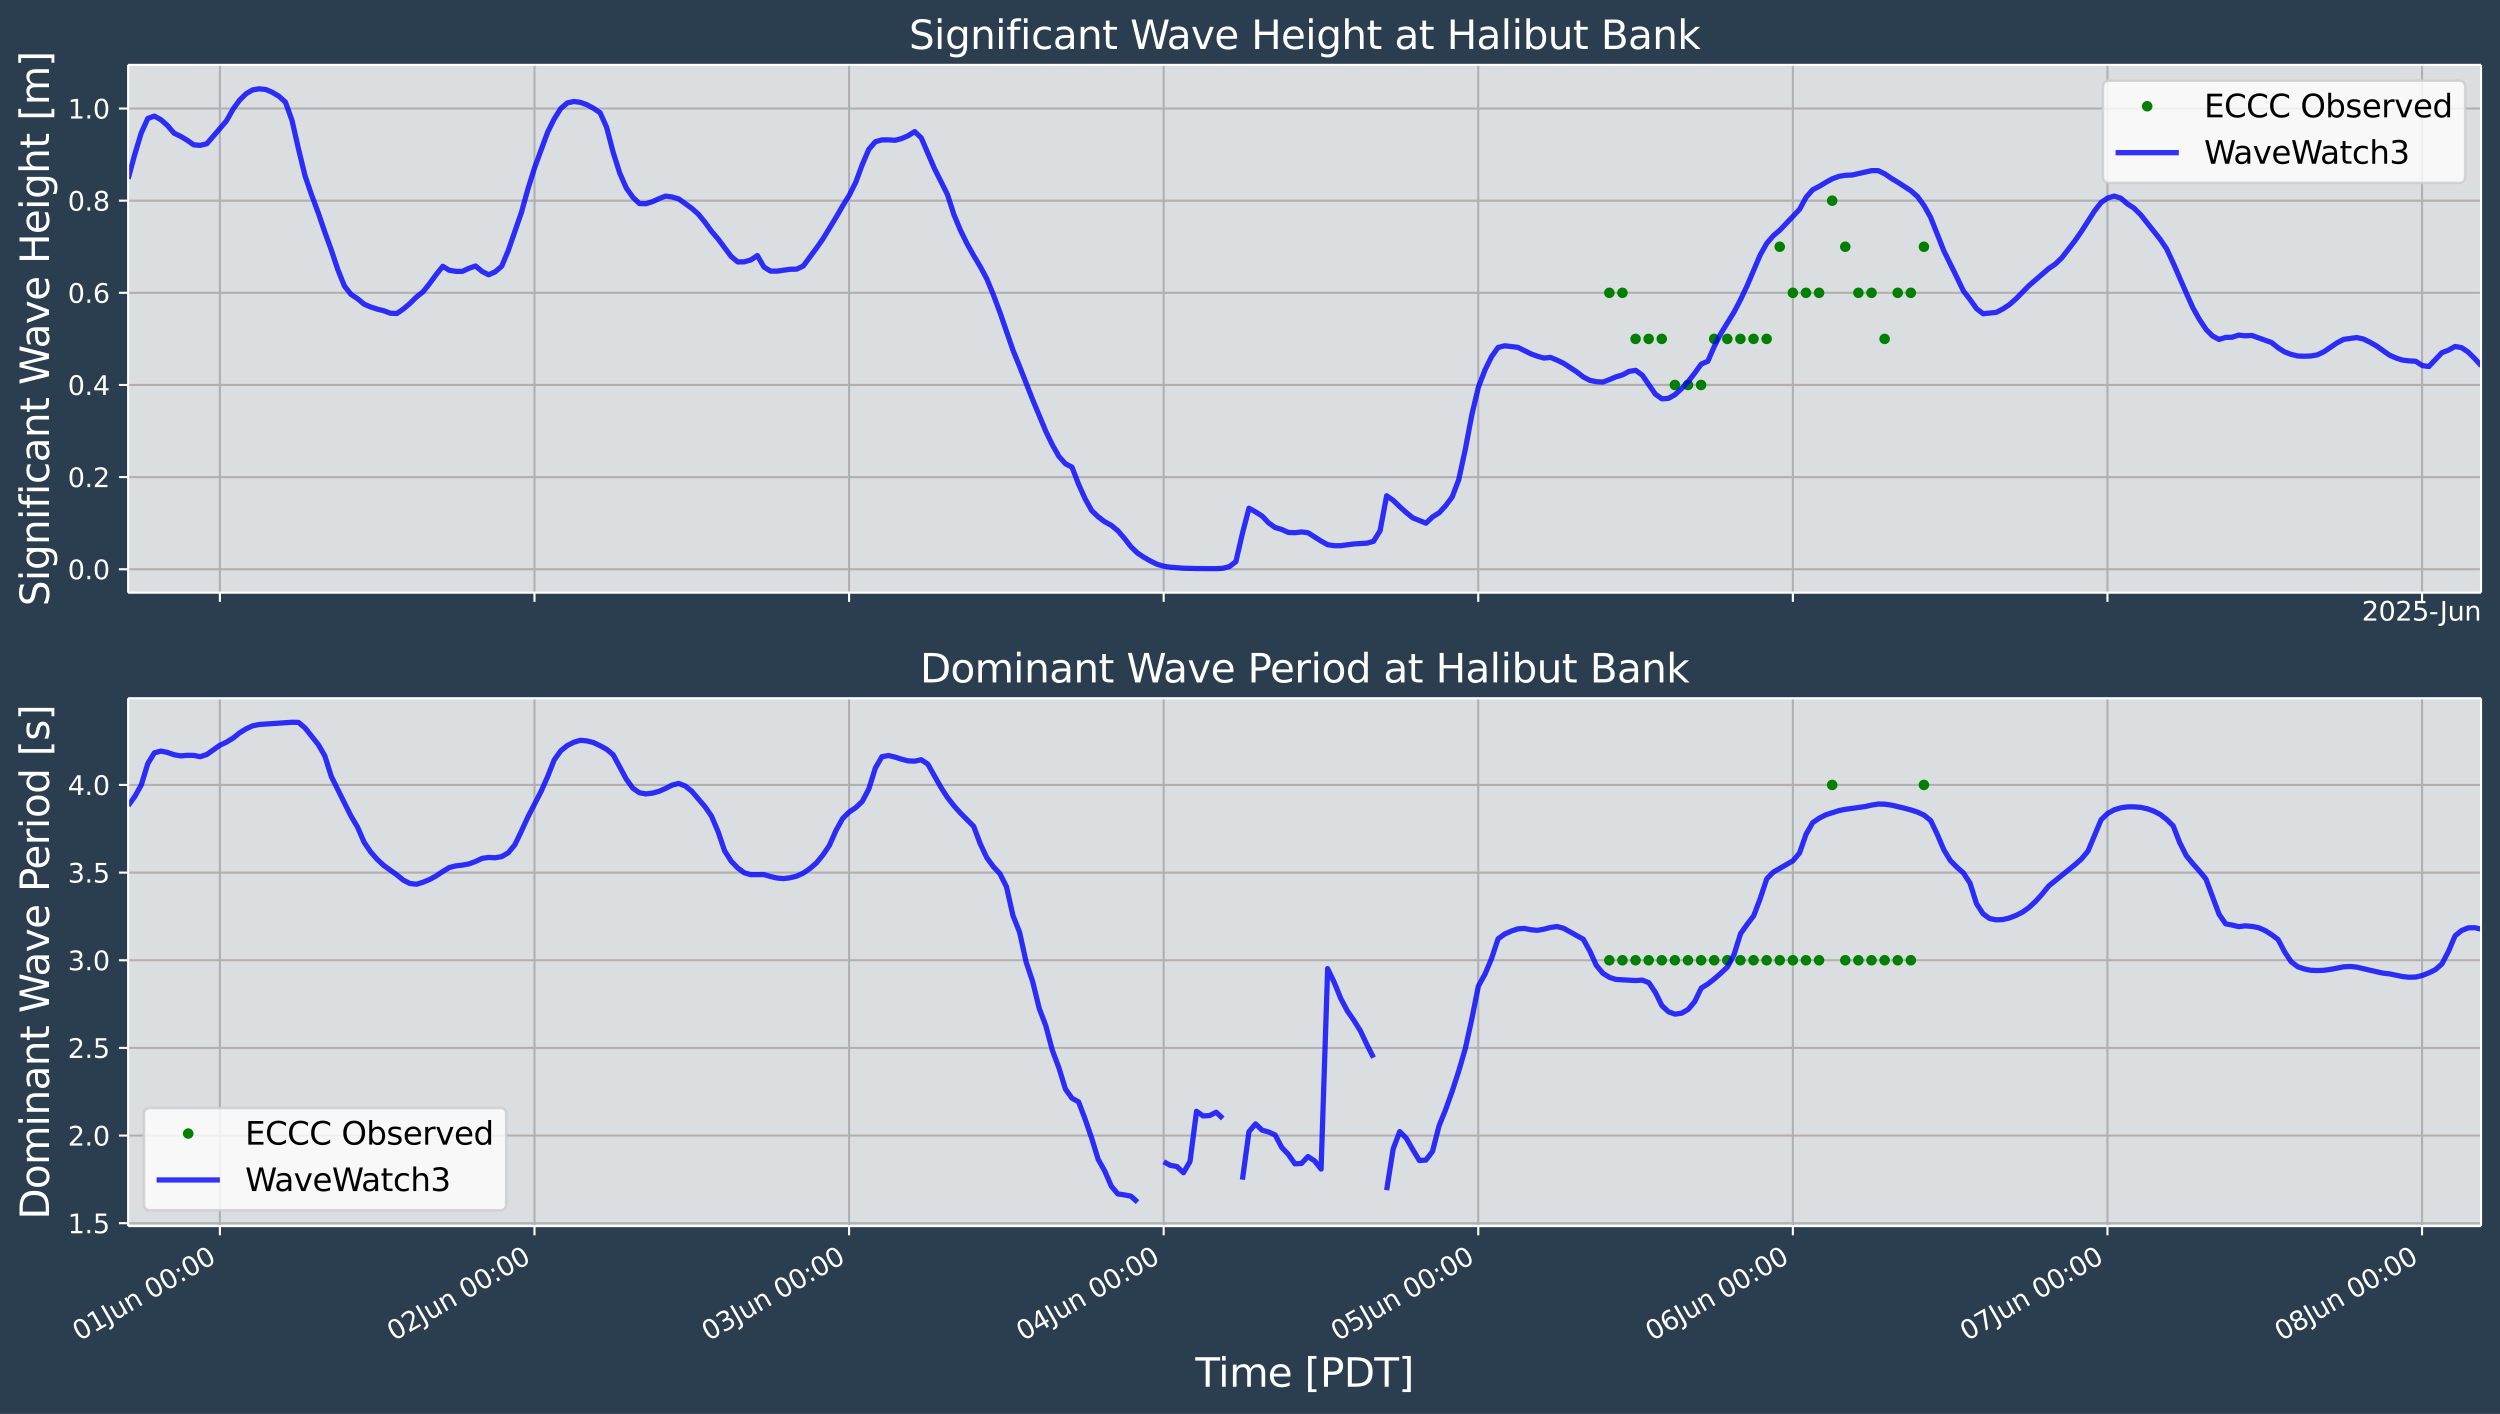 <?xml version="1.0" encoding="UTF-8"?>
<!DOCTYPE svg  PUBLIC '-//W3C//DTD SVG 1.1//EN'  'http://www.w3.org/Graphics/SVG/1.1/DTD/svg11.dtd'>
<svg width="948.62pt" height="536.51pt" version="1.1" viewBox="0 0 948.62 536.51" xmlns="http://www.w3.org/2000/svg" xmlns:xlink="http://www.w3.org/1999/xlink">
 <defs>
  <style type="text/css">*{stroke-linejoin: round; stroke-linecap: butt}</style>
 </defs>
 <g id="figure_1">
  <g id="patch_1">
   <path d="m0 536.51h948.62v-536.51h-948.62z" fill="#2b3e50"/>
  </g>
  <g id="axes_1">
   <g id="patch_2">
    <path d="m48.62 224.89h892.8v-200.29h-892.8z" fill="#dbdee1"/>
   </g>
   <g id="matplotlib.axis_1">
    <g id="xtick_1">
     <g id="line2d_1">
      <path d="m83.437 224.89v-200.29" clip-path="url(#p081dbc52dd)" fill="none" stroke="#b0b0b0" stroke-linecap="square" stroke-width=".8"/>
     </g>
     <g id="line2d_2">
      <defs>
       <path id="mc0df73e0ab" d="m0 0v3.5" stroke="#fff" stroke-width=".8"/>
      </defs>
      <use x="83.437" y="224.889" fill="#ffffff" stroke="#ffffff" stroke-width=".8" xlink:href="#mc0df73e0ab"/>
     </g>
    </g>
    <g id="xtick_2">
     <g id="line2d_3">
      <path d="m202.81 224.89v-200.29" clip-path="url(#p081dbc52dd)" fill="none" stroke="#b0b0b0" stroke-linecap="square" stroke-width=".8"/>
     </g>
     <g id="line2d_4">
      <use x="202.809" y="224.889" fill="#ffffff" stroke="#ffffff" stroke-width=".8" xlink:href="#mc0df73e0ab"/>
     </g>
    </g>
    <g id="xtick_3">
     <g id="line2d_5">
      <path d="m322.18 224.89v-200.29" clip-path="url(#p081dbc52dd)" fill="none" stroke="#b0b0b0" stroke-linecap="square" stroke-width=".8"/>
     </g>
     <g id="line2d_6">
      <use x="322.18" y="224.889" fill="#ffffff" stroke="#ffffff" stroke-width=".8" xlink:href="#mc0df73e0ab"/>
     </g>
    </g>
    <g id="xtick_4">
     <g id="line2d_7">
      <path d="m441.55 224.89v-200.29" clip-path="url(#p081dbc52dd)" fill="none" stroke="#b0b0b0" stroke-linecap="square" stroke-width=".8"/>
     </g>
     <g id="line2d_8">
      <use x="441.552" y="224.889" fill="#ffffff" stroke="#ffffff" stroke-width=".8" xlink:href="#mc0df73e0ab"/>
     </g>
    </g>
    <g id="xtick_5">
     <g id="line2d_9">
      <path d="m560.92 224.89v-200.29" clip-path="url(#p081dbc52dd)" fill="none" stroke="#b0b0b0" stroke-linecap="square" stroke-width=".8"/>
     </g>
     <g id="line2d_10">
      <use x="560.923" y="224.889" fill="#ffffff" stroke="#ffffff" stroke-width=".8" xlink:href="#mc0df73e0ab"/>
     </g>
    </g>
    <g id="xtick_6">
     <g id="line2d_11">
      <path d="m680.29 224.89v-200.29" clip-path="url(#p081dbc52dd)" fill="none" stroke="#b0b0b0" stroke-linecap="square" stroke-width=".8"/>
     </g>
     <g id="line2d_12">
      <use x="680.295" y="224.889" fill="#ffffff" stroke="#ffffff" stroke-width=".8" xlink:href="#mc0df73e0ab"/>
     </g>
    </g>
    <g id="xtick_7">
     <g id="line2d_13">
      <path d="m799.67 224.89v-200.29" clip-path="url(#p081dbc52dd)" fill="none" stroke="#b0b0b0" stroke-linecap="square" stroke-width=".8"/>
     </g>
     <g id="line2d_14">
      <use x="799.667" y="224.889" fill="#ffffff" stroke="#ffffff" stroke-width=".8" xlink:href="#mc0df73e0ab"/>
     </g>
    </g>
    <g id="xtick_8">
     <g id="line2d_15">
      <path d="m919.04 224.89v-200.29" clip-path="url(#p081dbc52dd)" fill="none" stroke="#b0b0b0" stroke-linecap="square" stroke-width=".8"/>
     </g>
     <g id="line2d_16">
      <use x="919.038" y="224.889" fill="#ffffff" stroke="#ffffff" stroke-width=".8" xlink:href="#mc0df73e0ab"/>
     </g>
    </g>
    <g id="text_1">
     <!-- 2025-Jun -->
     <g transform="translate(896.18 235.49) scale(.1 -.1)" fill="#fff">
      <defs>
       <path id="DejaVuSans-32" transform="scale(.016)" d="m1228 531h2203v-531h-2962v531q359 372 979 998 621 627 780 809 303 340 423 576 121 236 121 464 0 372-261 606-261 235-680 235-297 0-627-103-329-103-704-313v638q381 153 712 231 332 78 607 78 725 0 1156-363 431-362 431-968 0-288-108-546-107-257-392-607-78-91-497-524-418-433-1181-1211z"/>
       <path id="DejaVuSans-30" transform="scale(.016)" d="m2034 4250q-487 0-733-480-245-479-245-1442 0-959 245-1439 246-480 733-480 491 0 736 480 246 480 246 1439 0 963-246 1442-245 480-736 480zm0 500q785 0 1199-621 414-620 414-1801 0-1178-414-1799-414-620-1199-620-784 0-1198 620-414 621-414 1799 0 1181 414 1801 414 621 1198 621z"/>
       <path id="DejaVuSans-35" transform="scale(.016)" d="m691 4666h2478v-532h-1900v-1143q137 47 274 70 138 23 276 23 781 0 1237-428 457-428 457-1159 0-753-469-1171-469-417-1322-417-294 0-599 50-304 50-629 150v635q281-153 581-228t634-75q541 0 856 284 316 284 316 772 0 487-316 771-315 285-856 285-253 0-505-56-251-56-513-175v2344z"/>
       <path id="DejaVuSans-2d" transform="scale(.016)" d="m313 2009h1684v-512h-1684v512z"/>
       <path id="DejaVuSans-4a" transform="scale(.016)" d="m628 4666h631v-4341q0-844-320-1225t-1030-381h-240v531h197q418 0 590 235 172 234 172 840v4341z"/>
       <path id="DejaVuSans-75" transform="scale(.016)" d="m544 1381v2119h575v-2097q0-497 193-746 194-248 582-248 465 0 735 297 271 297 271 810v1984h575v-3500h-575v538q-209-319-486-474-276-155-642-155-603 0-916 375-312 375-312 1097zm1447 2203z"/>
       <path id="DejaVuSans-6e" transform="scale(.016)" d="m3513 2113v-2113h-575v2094q0 497-194 743-194 247-581 247-466 0-735-297-269-296-269-809v-1978h-578v3500h578v-544q207 316 486 472 280 156 646 156 603 0 912-373 310-373 310-1098z"/>
      </defs>
      <use xlink:href="#DejaVuSans-32"/>
      <use transform="translate(63.623)" xlink:href="#DejaVuSans-30"/>
      <use transform="translate(127.25)" xlink:href="#DejaVuSans-32"/>
      <use transform="translate(190.87)" xlink:href="#DejaVuSans-35"/>
      <use transform="translate(254.49)" xlink:href="#DejaVuSans-2d"/>
      <use transform="translate(296.2)" xlink:href="#DejaVuSans-4a"/>
      <use transform="translate(325.69)" xlink:href="#DejaVuSans-75"/>
      <use transform="translate(389.07)" xlink:href="#DejaVuSans-6e"/>
     </g>
    </g>
   </g>
   <g id="matplotlib.axis_2">
    <g id="ytick_1">
     <g id="line2d_17">
      <path d="m48.62 216h892.8" clip-path="url(#p081dbc52dd)" fill="none" stroke="#b0b0b0" stroke-linecap="square" stroke-width=".8"/>
     </g>
     <g id="line2d_18">
      <defs>
       <path id="m870c54897a" d="m0 0h-3.5" stroke="#fff" stroke-width=".8"/>
      </defs>
      <use x="48.62" y="216.002" fill="#ffffff" stroke="#ffffff" stroke-width=".8" xlink:href="#m870c54897a"/>
     </g>
     <g id="text_2">
      <!-- 0.0 -->
      <g transform="translate(25.717 219.8) scale(.1 -.1)" fill="#fff">
       <defs>
        <path id="DejaVuSans-2e" transform="scale(.016)" d="m684 794h660v-794h-660v794z"/>
       </defs>
       <use xlink:href="#DejaVuSans-30"/>
       <use transform="translate(63.623)" xlink:href="#DejaVuSans-2e"/>
       <use transform="translate(95.41)" xlink:href="#DejaVuSans-30"/>
      </g>
     </g>
    </g>
    <g id="ytick_2">
     <g id="line2d_19">
      <path d="m48.62 181.04h892.8" clip-path="url(#p081dbc52dd)" fill="none" stroke="#b0b0b0" stroke-linecap="square" stroke-width=".8"/>
     </g>
     <g id="line2d_20">
      <use x="48.62" y="181.038" fill="#ffffff" stroke="#ffffff" stroke-width=".8" xlink:href="#m870c54897a"/>
     </g>
     <g id="text_3">
      <!-- 0.2 -->
      <g transform="translate(25.717 184.84) scale(.1 -.1)" fill="#fff">
       <use xlink:href="#DejaVuSans-30"/>
       <use transform="translate(63.623)" xlink:href="#DejaVuSans-2e"/>
       <use transform="translate(95.41)" xlink:href="#DejaVuSans-32"/>
      </g>
     </g>
    </g>
    <g id="ytick_3">
     <g id="line2d_21">
      <path d="m48.62 146.07h892.8" clip-path="url(#p081dbc52dd)" fill="none" stroke="#b0b0b0" stroke-linecap="square" stroke-width=".8"/>
     </g>
     <g id="line2d_22">
      <use x="48.62" y="146.074" fill="#ffffff" stroke="#ffffff" stroke-width=".8" xlink:href="#m870c54897a"/>
     </g>
     <g id="text_4">
      <!-- 0.4 -->
      <g transform="translate(25.717 149.87) scale(.1 -.1)" fill="#fff">
       <defs>
        <path id="DejaVuSans-34" transform="scale(.016)" d="m2419 4116-1594-2491h1594v2491zm-166 550h794v-3041h666v-525h-666v-1100h-628v1100h-2106v609l1940 2957z"/>
       </defs>
       <use xlink:href="#DejaVuSans-30"/>
       <use transform="translate(63.623)" xlink:href="#DejaVuSans-2e"/>
       <use transform="translate(95.41)" xlink:href="#DejaVuSans-34"/>
      </g>
     </g>
    </g>
    <g id="ytick_4">
     <g id="line2d_23">
      <path d="m48.62 111.11h892.8" clip-path="url(#p081dbc52dd)" fill="none" stroke="#b0b0b0" stroke-linecap="square" stroke-width=".8"/>
     </g>
     <g id="line2d_24">
      <use x="48.62" y="111.11" fill="#ffffff" stroke="#ffffff" stroke-width=".8" xlink:href="#m870c54897a"/>
     </g>
     <g id="text_5">
      <!-- 0.6 -->
      <g transform="translate(25.717 114.91) scale(.1 -.1)" fill="#fff">
       <defs>
        <path id="DejaVuSans-36" transform="scale(.016)" d="m2113 2584q-425 0-674-291-248-290-248-796 0-503 248-796 249-292 674-292t673 292q248 293 248 796 0 506-248 796-248 291-673 291zm1253 1979v-575q-238 112-480 171-242 60-480 60-625 0-955-422-329-422-376-1275 184 272 462 417 279 145 613 145 703 0 1111-427 408-426 408-1160 0-719-425-1154-425-434-1131-434-810 0-1238 620-428 621-428 1799 0 1106 525 1764t1409 658q238 0 480-47t505-140z"/>
       </defs>
       <use xlink:href="#DejaVuSans-30"/>
       <use transform="translate(63.623)" xlink:href="#DejaVuSans-2e"/>
       <use transform="translate(95.41)" xlink:href="#DejaVuSans-36"/>
      </g>
     </g>
    </g>
    <g id="ytick_5">
     <g id="line2d_25">
      <path d="m48.62 76.146h892.8" clip-path="url(#p081dbc52dd)" fill="none" stroke="#b0b0b0" stroke-linecap="square" stroke-width=".8"/>
     </g>
     <g id="line2d_26">
      <use x="48.62" y="76.146" fill="#ffffff" stroke="#ffffff" stroke-width=".8" xlink:href="#m870c54897a"/>
     </g>
     <g id="text_6">
      <!-- 0.8 -->
      <g transform="translate(25.717 79.945) scale(.1 -.1)" fill="#fff">
       <defs>
        <path id="DejaVuSans-38" transform="scale(.016)" d="m2034 2216q-450 0-708-241-257-241-257-662 0-422 257-663 258-241 708-241t709 242q260 243 260 662 0 421-258 662-257 241-711 241zm-631 268q-406 100-633 378-226 279-226 679 0 559 398 884 399 325 1092 325 697 0 1094-325t397-884q0-400-227-679-226-278-629-378 456-106 710-416 255-309 255-755 0-679-414-1042-414-362-1186-362-771 0-1186 362-414 363-414 1042 0 446 256 755 257 310 713 416zm-231 997q0-362 226-565 227-203 636-203 407 0 636 203 230 203 230 565 0 363-230 566-229 203-636 203-409 0-636-203-226-203-226-566z"/>
       </defs>
       <use xlink:href="#DejaVuSans-30"/>
       <use transform="translate(63.623)" xlink:href="#DejaVuSans-2e"/>
       <use transform="translate(95.41)" xlink:href="#DejaVuSans-38"/>
      </g>
     </g>
    </g>
    <g id="ytick_6">
     <g id="line2d_27">
      <path d="m48.62 41.182h892.8" clip-path="url(#p081dbc52dd)" fill="none" stroke="#b0b0b0" stroke-linecap="square" stroke-width=".8"/>
     </g>
     <g id="line2d_28">
      <use x="48.62" y="41.182" fill="#ffffff" stroke="#ffffff" stroke-width=".8" xlink:href="#m870c54897a"/>
     </g>
     <g id="text_7">
      <!-- 1.0 -->
      <g transform="translate(25.717 44.981) scale(.1 -.1)" fill="#fff">
       <defs>
        <path id="DejaVuSans-31" transform="scale(.016)" d="m794 531h1031v3560l-1122-225v575l1116 225h631v-4135h1031v-531h-2687v531z"/>
       </defs>
       <use xlink:href="#DejaVuSans-31"/>
       <use transform="translate(63.623)" xlink:href="#DejaVuSans-2e"/>
       <use transform="translate(95.41)" xlink:href="#DejaVuSans-30"/>
      </g>
     </g>
    </g>
    <g id="text_8">
     <!-- Significant Wave Height [m] -->
     <g transform="translate(18.598 230.01) rotate(-90) scale(.15 -.15)" fill="#fff">
      <defs>
       <path id="BitstreamVeraSans-Roman-53" transform="scale(.016)" d="m3425 4513v-616q-359 172-678 256-319 85-616 85-515 0-795-200t-280-569q0-310 186-468 186-157 705-254l381-78q706-135 1042-474t336-907q0-679-455-1029-454-350-1332-350-331 0-705 75-373 75-773 222v650q384-215 753-325 369-109 725-109 540 0 834 212 294 213 294 607 0 343-211 537t-692 291l-385 75q-706 140-1022 440-315 300-315 835 0 619 436 975t1201 356q329 0 669-60 341-59 697-177z"/>
       <path id="BitstreamVeraSans-Roman-69" transform="scale(.016)" d="m603 3500h575v-3500h-575v3500zm0 1363h575v-729h-575v729z"/>
       <path id="BitstreamVeraSans-Roman-67" transform="scale(.016)" d="m2906 1791q0 625-258 968-257 344-723 344-462 0-720-344-258-343-258-968 0-622 258-966t720-344q466 0 723 344 258 344 258 966zm575-1357q0-893-397-1329-396-436-1215-436-303 0-572 45t-522 139v559q253-137 500-202 247-66 503-66 566 0 847 295t281 892v285q-178-310-456-463t-666-153q-643 0-1037 490-394 491-394 1301 0 812 394 1302 394 491 1037 491 388 0 666-153t456-462v531h575v-3066z"/>
       <path id="BitstreamVeraSans-Roman-6e" transform="scale(.016)" d="m3513 2113v-2113h-575v2094q0 497-194 743-194 247-581 247-466 0-735-297-269-296-269-809v-1978h-578v3500h578v-544q207 316 486 472 280 156 646 156 603 0 912-373 310-373 310-1098z"/>
       <path id="BitstreamVeraSans-Roman-66" transform="scale(.016)" d="m2375 4863v-479h-550q-309 0-430-125-120-125-120-450v-309h947v-447h-947v-3053h-578v3053h-550v447h550v244q0 584 272 851 272 268 862 268h544z"/>
       <path id="BitstreamVeraSans-Roman-63" transform="scale(.016)" d="m3122 3366v-538q-244 135-489 202t-495 67q-560 0-870-355-309-354-309-995t309-996q310-354 870-354 250 0 495 67t489 202v-532q-241-112-499-168-257-57-548-57-791 0-1257 497-465 497-465 1341 0 856 470 1346 471 491 1290 491 265 0 518-55 253-54 491-163z"/>
       <path id="BitstreamVeraSans-Roman-61" transform="scale(.016)" d="m2194 1759q-697 0-966-159t-269-544q0-306 202-486 202-179 548-179 479 0 768 339t289 901v128h-572zm1147 238v-1997h-575v531q-197-318-491-470t-719-152q-537 0-855 302-317 302-317 808 0 590 395 890 396 300 1180 300h807v57q0 397-261 614t-733 217q-300 0-585-72-284-72-546-216v532q315 122 612 182 297 61 578 61 760 0 1135-394 375-393 375-1193z"/>
       <path id="BitstreamVeraSans-Roman-74" transform="scale(.016)" d="m1172 4494v-994h1184v-447h-1184v-1900q0-428 117-550t477-122h590v-481h-590q-666 0-919 248-253 249-253 905v1900h-422v447h422v994h578z"/>
       <path id="BitstreamVeraSans-Roman-57" transform="scale(.016)" d="m213 4666h637l981-3944 978 3944h710l981-3944 978 3944h641l-1172-4666h-794l-984 4050-994-4050h-794l-1168 4666z"/>
       <path id="BitstreamVeraSans-Roman-76" transform="scale(.016)" d="m191 3500h609l1094-2937 1094 2937h609l-1313-3500h-781l-1312 3500z"/>
       <path id="BitstreamVeraSans-Roman-65" transform="scale(.016)" d="m3597 1894v-281h-2644q38-594 358-905t892-311q331 0 642 81t618 244v-544q-310-131-635-200t-659-69q-838 0-1327 487-489 488-489 1320 0 859 464 1363 464 505 1252 505 706 0 1117-455 411-454 411-1235zm-575 169q-6 471-264 752-258 282-683 282-481 0-770-272t-333-766l2050 4z"/>
       <path id="BitstreamVeraSans-Roman-48" transform="scale(.016)" d="m628 4666h631v-1913h2294v1913h631v-4666h-631v2222h-2294v-2222h-631v4666z"/>
       <path id="BitstreamVeraSans-Roman-68" transform="scale(.016)" d="m3513 2113v-2113h-575v2094q0 497-194 743-194 247-581 247-466 0-735-297-269-296-269-809v-1978h-578v4863h578v-1907q207 316 486 472 280 156 646 156 603 0 912-373 310-373 310-1098z"/>
       <path id="BitstreamVeraSans-Roman-5b" transform="scale(.016)" d="m550 4863h1325v-447h-750v-4813h750v-447h-1325v5707z"/>
       <path id="BitstreamVeraSans-Roman-6d" transform="scale(.016)" d="m3328 2828q216 388 516 572t706 184q547 0 844-383 297-382 297-1088v-2113h-578v2094q0 503-179 746-178 244-543 244-447 0-707-297-259-296-259-809v-1978h-578v2094q0 506-178 748t-550 242q-441 0-701-298-259-298-259-808v-1978h-578v3500h578v-544q197 322 472 475t653 153q382 0 649-194 267-193 395-562z"/>
       <path id="BitstreamVeraSans-Roman-5d" transform="scale(.016)" d="m1947 4863v-5707h-1325v447h747v4813h-747v447h1325z"/>
      </defs>
      <use xlink:href="#BitstreamVeraSans-Roman-53"/>
      <use transform="translate(63.477)" xlink:href="#BitstreamVeraSans-Roman-69"/>
      <use transform="translate(91.26)" xlink:href="#BitstreamVeraSans-Roman-67"/>
      <use transform="translate(154.74)" xlink:href="#BitstreamVeraSans-Roman-6e"/>
      <use transform="translate(218.12)" xlink:href="#BitstreamVeraSans-Roman-69"/>
      <use transform="translate(245.9)" xlink:href="#BitstreamVeraSans-Roman-66"/>
      <use transform="translate(281.1)" xlink:href="#BitstreamVeraSans-Roman-69"/>
      <use transform="translate(308.89)" xlink:href="#BitstreamVeraSans-Roman-63"/>
      <use transform="translate(363.87)" xlink:href="#BitstreamVeraSans-Roman-61"/>
      <use transform="translate(425.15)" xlink:href="#BitstreamVeraSans-Roman-6e"/>
      <use transform="translate(488.53)" xlink:href="#BitstreamVeraSans-Roman-74"/>
      <use transform="translate(527.73)" xlink:href="#BitstreamVeraSans-Roman-20"/>
      <use transform="translate(559.52)" xlink:href="#BitstreamVeraSans-Roman-57"/>
      <use transform="translate(652.02)" xlink:href="#BitstreamVeraSans-Roman-61"/>
      <use transform="translate(713.3)" xlink:href="#BitstreamVeraSans-Roman-76"/>
      <use transform="translate(772.48)" xlink:href="#BitstreamVeraSans-Roman-65"/>
      <use transform="translate(834.01)" xlink:href="#BitstreamVeraSans-Roman-20"/>
      <use transform="translate(865.79)" xlink:href="#BitstreamVeraSans-Roman-48"/>
      <use transform="translate(940.99)" xlink:href="#BitstreamVeraSans-Roman-65"/>
      <use transform="translate(1002.5)" xlink:href="#BitstreamVeraSans-Roman-69"/>
      <use transform="translate(1030.3)" xlink:href="#BitstreamVeraSans-Roman-67"/>
      <use transform="translate(1093.8)" xlink:href="#BitstreamVeraSans-Roman-68"/>
      <use transform="translate(1157.2)" xlink:href="#BitstreamVeraSans-Roman-74"/>
      <use transform="translate(1196.4)" xlink:href="#BitstreamVeraSans-Roman-20"/>
      <use transform="translate(1228.1)" xlink:href="#BitstreamVeraSans-Roman-5b"/>
      <use transform="translate(1267.2)" xlink:href="#BitstreamVeraSans-Roman-6d"/>
      <use transform="translate(1364.6)" xlink:href="#BitstreamVeraSans-Roman-5d"/>
     </g>
    </g>
   </g>
   <g id="line2d_29">
    <defs>
     <path id="m6b016f5a0d" d="m0 1.5c0.398 0 0.779-0.158 1.061-0.439 0.281-0.281 0.439-0.663 0.439-1.061s-0.158-0.779-0.439-1.061c-0.281-0.281-0.663-0.439-1.061-0.439s-0.779 0.158-1.061 0.439c-0.281 0.281-0.439 0.663-0.439 1.061s0.158 0.779 0.439 1.061c0.281 0.281 0.663 0.439 1.061 0.439z" stroke="#008000"/>
    </defs>
    <g clip-path="url(#p081dbc52dd)" fill="#008000" stroke="#008000">
     <use x="610.662" y="111.11" xlink:href="#m6b016f5a0d"/>
     <use x="615.635" y="111.11" xlink:href="#m6b016f5a0d"/>
     <use x="620.609" y="128.592" xlink:href="#m6b016f5a0d"/>
     <use x="625.583" y="128.592" xlink:href="#m6b016f5a0d"/>
     <use x="630.557" y="128.592" xlink:href="#m6b016f5a0d"/>
     <use x="635.531" y="146.074" xlink:href="#m6b016f5a0d"/>
     <use x="640.504" y="146.074" xlink:href="#m6b016f5a0d"/>
     <use x="645.478" y="146.074" xlink:href="#m6b016f5a0d"/>
     <use x="650.452" y="128.592" xlink:href="#m6b016f5a0d"/>
     <use x="655.426" y="128.592" xlink:href="#m6b016f5a0d"/>
     <use x="660.4" y="128.592" xlink:href="#m6b016f5a0d"/>
     <use x="665.374" y="128.592" xlink:href="#m6b016f5a0d"/>
     <use x="670.347" y="128.592" xlink:href="#m6b016f5a0d"/>
     <use x="675.321" y="93.628" xlink:href="#m6b016f5a0d"/>
     <use x="680.295" y="111.11" xlink:href="#m6b016f5a0d"/>
     <use x="685.269" y="111.11" xlink:href="#m6b016f5a0d"/>
     <use x="690.243" y="111.11" xlink:href="#m6b016f5a0d"/>
     <use x="695.216" y="76.146" xlink:href="#m6b016f5a0d"/>
     <use x="700.19" y="93.628" xlink:href="#m6b016f5a0d"/>
     <use x="705.164" y="111.11" xlink:href="#m6b016f5a0d"/>
     <use x="710.138" y="111.11" xlink:href="#m6b016f5a0d"/>
     <use x="715.112" y="128.592" xlink:href="#m6b016f5a0d"/>
     <use x="720.085" y="111.11" xlink:href="#m6b016f5a0d"/>
     <use x="725.059" y="111.11" xlink:href="#m6b016f5a0d"/>
     <use x="730.033" y="93.628" xlink:href="#m6b016f5a0d"/>
    </g>
   </g>
   <g id="line2d_30">
    <path d="m48.62 67.835 2.487-9.126 2.487-8.257 2.487-5.5 2.487-0.899 2.487 1.363 2.487 2.206 2.487 2.897 2.487 1.208 2.487 1.477 2.487 1.754 2.487 0.199 2.487-0.6 7.461-8.677 2.487-4.431 2.487-3.437 2.487-2.453 2.487-1.442 2.487-0.414 2.487 0.262 2.487 1.068 2.487 1.478 2.487 2.238 2.487 6.933 2.487 10.949 2.487 10.182 2.487 7.237 2.487 6.677 2.487 7.305 2.487 6.852 2.487 7.487 2.487 6.164 2.487 3.169 2.487 1.649 2.487 2.049 2.487 1.085 2.487 0.802 2.487 0.622 2.487 0.937 2.487 0.108 2.487-1.732 2.487-2.101 2.487-2.451 2.487-1.973 2.487-3.131 2.487-3.397 2.487-3.12 2.487 1.505 2.487 0.412 2.487 0.003 2.487-1.162 2.487-0.88 2.487 2.064 2.487 1.271 2.487-1.116 2.487-2.159 2.487-5.963 4.974-14.411 2.487-8.949 2.487-7.946 4.974-13.554 2.487-5.032 2.487-3.952 2.487-2.121 2.487-0.555 2.487 0.333 2.487 0.905 2.487 1.359 2.487 1.664 2.487 5.537 2.487 9.539 2.487 7.843 2.487 5.641 2.487 3.521 2.487 2.394 2.487 0.068 2.487-0.805 2.487-1.123 2.487-0.985 2.487 0.368 2.487 0.702 4.974 3.601 2.487 2.205 2.487 3.055 2.487 3.428 2.487 2.908 4.974 6.635 2.487 2.096 2.487-0.048 2.487-0.717 2.487-1.657 2.487 4.351 2.487 1.534 2.487 0.025 4.974-0.708 2.487-0.047 2.487-1.199 4.974-6.74 2.487-3.557 4.974-8.144 2.487-4.319 2.487-4.018 2.487-4.934 2.487-6.747 2.487-5.802 2.487-2.873 2.487-0.711 2.487-0.008 2.487 0.168 2.487-0.659 2.487-1.089 2.487-1.558 2.487 2.39 4.974 11.555 4.974 9.955 2.487 7.712 2.487 5.929 2.487 5.069 2.487 4.423 2.487 4.184 2.487 4.637 2.487 6.063 2.487 6.647 4.974 14.431 2.487 6.096 4.974 12.665 4.974 11.953 2.487 5.132 2.487 4.398 2.487 2.8 2.487 1.302 2.487 6.462 2.487 5.523 2.487 4.461 2.487 2.388 2.487 1.882 2.487 1.358 2.487 2.043 2.487 2.896 2.487 3.196 2.487 2.383 2.487 1.643 2.487 1.418 2.487 1.202 2.487 0.722 2.487 0.362 4.974 0.396 4.974 0.129 7.461 0.038 2.487-0.14 2.487-0.628 2.487-1.892 2.487-10.727 2.487-9.55 2.487 1.402 2.487 1.567 2.487 2.604 2.487 1.762 2.487 0.727 2.487 1.133 2.487 0.099 2.487-0.286 2.487 0.291 4.974 3.171 2.487 1.381 2.487 0.371 2.487 0.003 4.974-0.668 4.974-0.302 2.487-0.687 2.487-4.029 2.487-13.25 2.487 1.725 2.487 2.424 2.487 2.227 2.487 2.002 4.974 2.014 2.487-2.377 2.487-1.537 2.487-2.697 2.487-3.349 2.487-6.56 2.487-11.444 2.487-13.181 2.487-10.488 2.487-6.463 2.487-5.062 2.487-3.501 2.487-0.652 4.974 0.578 4.974 2.47 2.487 0.911 2.487 0.708 2.487-0.258 2.487 1.04 2.487 1.197 4.974 3.244 2.487 1.927 2.487 1.288 2.487 0.531 2.487 0.118 2.487-0.933 2.487-1.052 2.487-0.746 2.487-1.323 2.487-0.375 2.487 1.811 4.974 7.224 2.487 1.771 2.487-0.178 2.487-1.424 2.487-2.276 2.487-2.635 2.487-3.234 2.487-3.452 2.487-1.066 2.487-5.698 2.487-4.863 4.974-8.08 2.487-4.771 2.487-5.262 4.974-11.708 2.487-4.38 2.487-2.89 2.487-2.113 7.461-7.881 2.487-4.581 2.487-2.844 2.487-1.288 2.487-1.51 2.487-1.371 2.487-0.907 2.487-0.407 2.487-0.105 7.461-1.664 2.487 0.011 2.487 1.204 2.487 1.717 2.487 1.491 4.974 3.23 2.487 2.206 2.487 3.447 2.487 4.468 4.974 12.609 4.974 10.113 2.487 5.184 2.487 3.201 2.487 3.495 2.487 1.917 4.974-0.497 2.487-1.3 2.487-1.634 2.487-2.177 4.974-5.065 7.461-6.442 2.487-1.695 2.487-2.39 4.974-6.442 2.487-3.584 4.974-7.768 2.487-3.212 2.487-1.684 2.487-0.746 2.487 0.784 2.487 2.127 2.487 1.629 2.487 2.418 7.461 9.407 2.487 3.673 2.487 5.341 4.974 11.423 2.487 5.545 2.487 4.461 2.487 3.745 2.487 2.526 2.487 1.306 2.487-0.758 2.487-0.077 2.487-0.806 2.487 0.277 2.487-0.133 7.461 2.671 2.487 1.99 2.487 1.584 2.487 0.932 2.487 0.607 2.487 0.093 2.487-0.095 2.487-0.433 2.487-1.195 4.974-3.363 2.487-1.32 4.974-0.68 2.487 0.539 2.487 1.195 2.487 1.412 4.974 3.526 2.487 1.096 2.487 0.803 2.487 0.276 2.487 0.146 2.487 1.623 2.487 0.379 4.974-5.26 2.487-0.959 2.487-1.387 2.487 0.439 2.487 1.677 2.487 2.454 2.487 2.765v0" clip-path="url(#p081dbc52dd)" fill="none" stroke="#00f" stroke-linecap="square" stroke-opacity=".8" stroke-width="2"/>
   </g>
   <g id="patch_3">
    <path d="m48.62 224.89v-200.29" fill="none" stroke="#fff" stroke-linecap="square" stroke-width=".8"/>
   </g>
   <g id="patch_4">
    <path d="m941.42 224.89v-200.29" fill="none" stroke="#fff" stroke-linecap="square" stroke-width=".8"/>
   </g>
   <g id="patch_5">
    <path d="m48.62 224.89h892.8" fill="none" stroke="#fff" stroke-linecap="square" stroke-width=".8"/>
   </g>
   <g id="patch_6">
    <path d="m48.62 24.598h892.8" fill="none" stroke="#fff" stroke-linecap="square" stroke-width=".8"/>
   </g>
   <g id="text_9">
    <!-- Significant Wave Height at Halibut Bank -->
    <g transform="translate(344.91 18.598) scale(.15 -.15)" fill="#fff">
     <defs>
      <path id="BitstreamVeraSans-Roman-6c" transform="scale(.016)" d="m603 4863h575v-4863h-575v4863z"/>
      <path id="BitstreamVeraSans-Roman-62" transform="scale(.016)" d="m3116 1747q0 634-261 995t-717 361q-457 0-718-361t-261-995 261-995 718-361q456 0 717 361t261 995zm-1957 1222q182 312 458 463 277 152 661 152 638 0 1036-506 399-506 399-1331t-399-1332q-398-506-1036-506-384 0-661 152-276 152-458 464v-525h-578v4863h578v-1894z"/>
      <path id="BitstreamVeraSans-Roman-75" transform="scale(.016)" d="m544 1381v2119h575v-2097q0-497 193-746 194-248 582-248 465 0 735 297 271 297 271 810v1984h575v-3500h-575v538q-209-319-486-474-276-155-642-155-603 0-916 375-312 375-312 1097z"/>
      <path id="BitstreamVeraSans-Roman-42" transform="scale(.016)" d="m1259 2228v-1709h1013q509 0 754 211 246 211 246 645 0 438-246 645-245 208-754 208h-1013zm0 1919v-1406h935q462 0 688 173 227 174 227 530 0 353-227 528-226 175-688 175h-935zm-631 519h1613q722 0 1112-300 391-300 391-853 0-429-200-682t-588-315q466-100 724-418 258-317 258-792 0-625-425-966-425-340-1210-340h-1675v4666z"/>
      <path id="BitstreamVeraSans-Roman-6b" transform="scale(.016)" d="m581 4863h578v-2872l1716 1509h734l-1856-1637 1935-1863h-750l-1779 1709v-1709h-578v4863z"/>
     </defs>
     <use xlink:href="#BitstreamVeraSans-Roman-53"/>
     <use transform="translate(63.477)" xlink:href="#BitstreamVeraSans-Roman-69"/>
     <use transform="translate(91.26)" xlink:href="#BitstreamVeraSans-Roman-67"/>
     <use transform="translate(154.74)" xlink:href="#BitstreamVeraSans-Roman-6e"/>
     <use transform="translate(218.12)" xlink:href="#BitstreamVeraSans-Roman-69"/>
     <use transform="translate(245.9)" xlink:href="#BitstreamVeraSans-Roman-66"/>
     <use transform="translate(281.1)" xlink:href="#BitstreamVeraSans-Roman-69"/>
     <use transform="translate(308.89)" xlink:href="#BitstreamVeraSans-Roman-63"/>
     <use transform="translate(363.87)" xlink:href="#BitstreamVeraSans-Roman-61"/>
     <use transform="translate(425.15)" xlink:href="#BitstreamVeraSans-Roman-6e"/>
     <use transform="translate(488.53)" xlink:href="#BitstreamVeraSans-Roman-74"/>
     <use transform="translate(527.73)" xlink:href="#BitstreamVeraSans-Roman-20"/>
     <use transform="translate(559.52)" xlink:href="#BitstreamVeraSans-Roman-57"/>
     <use transform="translate(652.02)" xlink:href="#BitstreamVeraSans-Roman-61"/>
     <use transform="translate(713.3)" xlink:href="#BitstreamVeraSans-Roman-76"/>
     <use transform="translate(772.48)" xlink:href="#BitstreamVeraSans-Roman-65"/>
     <use transform="translate(834.01)" xlink:href="#BitstreamVeraSans-Roman-20"/>
     <use transform="translate(865.79)" xlink:href="#BitstreamVeraSans-Roman-48"/>
     <use transform="translate(940.99)" xlink:href="#BitstreamVeraSans-Roman-65"/>
     <use transform="translate(1002.5)" xlink:href="#BitstreamVeraSans-Roman-69"/>
     <use transform="translate(1030.3)" xlink:href="#BitstreamVeraSans-Roman-67"/>
     <use transform="translate(1093.8)" xlink:href="#BitstreamVeraSans-Roman-68"/>
     <use transform="translate(1157.2)" xlink:href="#BitstreamVeraSans-Roman-74"/>
     <use transform="translate(1196.4)" xlink:href="#BitstreamVeraSans-Roman-20"/>
     <use transform="translate(1228.1)" xlink:href="#BitstreamVeraSans-Roman-61"/>
     <use transform="translate(1289.4)" xlink:href="#BitstreamVeraSans-Roman-74"/>
     <use transform="translate(1328.6)" xlink:href="#BitstreamVeraSans-Roman-20"/>
     <use transform="translate(1360.4)" xlink:href="#BitstreamVeraSans-Roman-48"/>
     <use transform="translate(1435.6)" xlink:href="#BitstreamVeraSans-Roman-61"/>
     <use transform="translate(1496.9)" xlink:href="#BitstreamVeraSans-Roman-6c"/>
     <use transform="translate(1524.7)" xlink:href="#BitstreamVeraSans-Roman-69"/>
     <use transform="translate(1552.5)" xlink:href="#BitstreamVeraSans-Roman-62"/>
     <use transform="translate(1615.9)" xlink:href="#BitstreamVeraSans-Roman-75"/>
     <use transform="translate(1679.3)" xlink:href="#BitstreamVeraSans-Roman-74"/>
     <use transform="translate(1718.5)" xlink:href="#BitstreamVeraSans-Roman-20"/>
     <use transform="translate(1750.3)" xlink:href="#BitstreamVeraSans-Roman-42"/>
     <use transform="translate(1818.9)" xlink:href="#BitstreamVeraSans-Roman-61"/>
     <use transform="translate(1880.2)" xlink:href="#BitstreamVeraSans-Roman-6e"/>
     <use transform="translate(1943.6)" xlink:href="#BitstreamVeraSans-Roman-6b"/>
    </g>
   </g>
   <g id="legend_1">
    <g id="patch_7">
     <path d="m800.35 69.425h132.67q2.4 0 2.4-2.4v-34.028q0-2.4-2.4-2.4h-132.67q-2.4 0-2.4 2.4v34.028q0 2.4 2.4 2.4z" fill="#fff" opacity=".8" stroke="#ccc"/>
    </g>
    <g id="line2d_31">
     <use x="814.749" y="40.316" fill="#008000" stroke="#008000" xlink:href="#m6b016f5a0d"/>
    </g>
    <g id="text_10">
     <!-- ECCC Observed -->
     <g transform="translate(836.35 44.516) scale(.12 -.12)">
      <defs>
       <path id="BitstreamVeraSans-Roman-45" transform="scale(.016)" d="m628 4666h2950v-532h-2319v-1381h2222v-531h-2222v-1691h2375v-531h-3006v4666z"/>
       <path id="BitstreamVeraSans-Roman-43" transform="scale(.016)" d="m4122 4306v-665q-319 297-680 443-361 147-767 147-800 0-1225-489t-425-1414q0-922 425-1411t1225-489q406 0 767 147t680 444v-660q-331-225-702-338-370-112-782-112-1060 0-1670 648-609 649-609 1771 0 1125 609 1773 610 649 1670 649 418 0 788-111 371-111 696-333z"/>
       <path id="BitstreamVeraSans-Roman-4f" transform="scale(.016)" d="m2522 4238q-688 0-1093-513-404-512-404-1397 0-881 404-1394 405-512 1093-512 687 0 1089 512 402 513 402 1394 0 885-402 1397-402 513-1089 513zm0 512q981 0 1568-658 588-658 588-1764 0-1103-588-1761-587-658-1568-658-984 0-1574 656-589 657-589 1763t589 1764q590 658 1574 658z"/>
       <path id="BitstreamVeraSans-Roman-73" transform="scale(.016)" d="m2834 3397v-544q-243 125-506 187-262 63-544 63-428 0-642-131t-214-394q0-200 153-314t616-217l197-44q612-131 870-370t258-667q0-488-386-773-386-284-1061-284-281 0-586 55t-642 164v594q319-166 628-249 309-82 613-82 406 0 624 139 219 139 219 392 0 234-158 359-157 125-692 241l-200 47q-534 112-772 345-237 233-237 639 0 494 350 762 350 269 994 269 318 0 599-47 282-46 519-140z"/>
       <path id="BitstreamVeraSans-Roman-72" transform="scale(.016)" d="m2631 2963q-97 56-211 82-114 27-251 27-488 0-749-317t-261-911v-1844h-578v3500h578v-544q182 319 472 473 291 155 707 155 59 0 131-8 72-7 159-23l3-590z"/>
       <path id="BitstreamVeraSans-Roman-64" transform="scale(.016)" d="m2906 2969v1894h575v-4863h-575v525q-181-312-458-464-276-152-664-152-634 0-1033 506-398 507-398 1332t398 1331q399 506 1033 506 388 0 664-152 277-151 458-463zm-1959-1222q0-634 261-995t717-361 718 361q263 361 263 995t-263 995q-262 361-718 361t-717-361-261-995z"/>
      </defs>
      <use xlink:href="#BitstreamVeraSans-Roman-45"/>
      <use transform="translate(63.184)" xlink:href="#BitstreamVeraSans-Roman-43"/>
      <use transform="translate(133.01)" xlink:href="#BitstreamVeraSans-Roman-43"/>
      <use transform="translate(202.83)" xlink:href="#BitstreamVeraSans-Roman-43"/>
      <use transform="translate(272.66)" xlink:href="#BitstreamVeraSans-Roman-20"/>
      <use transform="translate(304.44)" xlink:href="#BitstreamVeraSans-Roman-4f"/>
      <use transform="translate(383.15)" xlink:href="#BitstreamVeraSans-Roman-62"/>
      <use transform="translate(446.63)" xlink:href="#BitstreamVeraSans-Roman-73"/>
      <use transform="translate(498.73)" xlink:href="#BitstreamVeraSans-Roman-65"/>
      <use transform="translate(560.25)" xlink:href="#BitstreamVeraSans-Roman-72"/>
      <use transform="translate(601.37)" xlink:href="#BitstreamVeraSans-Roman-76"/>
      <use transform="translate(660.55)" xlink:href="#BitstreamVeraSans-Roman-65"/>
      <use transform="translate(722.07)" xlink:href="#BitstreamVeraSans-Roman-64"/>
     </g>
    </g>
    <g id="line2d_32">
     <path d="m802.75 57.93h12 12" fill="none" stroke="#00f" stroke-linecap="square" stroke-opacity=".8" stroke-width="2"/>
    </g>
    <g id="text_11">
     <!-- WaveWatch3 -->
     <g transform="translate(836.35 62.13) scale(.12 -.12)">
      <defs>
       <path id="BitstreamVeraSans-Roman-33" transform="scale(.016)" d="m2597 2516q453-97 707-404 255-306 255-756 0-690-475-1069-475-378-1350-378-293 0-604 58t-642 174v609q262-153 574-231 313-78 654-78 593 0 904 234t311 681q0 413-289 645-289 233-804 233h-544v519h569q465 0 712 186t247 536q0 359-255 551-254 193-729 193-260 0-557-57-297-56-653-174v562q360 100 674 150t592 50q719 0 1137-327 419-326 419-882 0-388-222-655t-631-370z"/>
      </defs>
      <use xlink:href="#BitstreamVeraSans-Roman-57"/>
      <use transform="translate(92.502)" xlink:href="#BitstreamVeraSans-Roman-61"/>
      <use transform="translate(153.78)" xlink:href="#BitstreamVeraSans-Roman-76"/>
      <use transform="translate(212.96)" xlink:href="#BitstreamVeraSans-Roman-65"/>
      <use transform="translate(274.48)" xlink:href="#BitstreamVeraSans-Roman-57"/>
      <use transform="translate(366.99)" xlink:href="#BitstreamVeraSans-Roman-61"/>
      <use transform="translate(428.27)" xlink:href="#BitstreamVeraSans-Roman-74"/>
      <use transform="translate(467.47)" xlink:href="#BitstreamVeraSans-Roman-63"/>
      <use transform="translate(522.46)" xlink:href="#BitstreamVeraSans-Roman-68"/>
      <use transform="translate(585.83)" xlink:href="#BitstreamVeraSans-Roman-33"/>
     </g>
    </g>
   </g>
  </g>
  <g id="axes_2">
   <g id="patch_8">
    <path d="m48.62 465.24h892.8v-200.29h-892.8z" fill="#dbdee1"/>
   </g>
   <g id="matplotlib.axis_3">
    <g id="xtick_9">
     <g id="line2d_33">
      <path d="m83.437 465.24v-200.29" clip-path="url(#p26d3a27204)" fill="none" stroke="#b0b0b0" stroke-linecap="square" stroke-width=".8"/>
     </g>
     <g id="line2d_34">
      <use x="83.437" y="465.238" fill="#ffffff" stroke="#ffffff" stroke-width=".8" xlink:href="#mc0df73e0ab"/>
     </g>
     <g id="text_12">
      <!-- 01Jun 00:00 -->
      <g transform="translate(30.135 508.99) rotate(-30) scale(.1 -.1)" fill="#fff">
       <defs>
        <path id="DejaVuSans-3a" transform="scale(.016)" d="m750 794h659v-794h-659v794zm0 2515h659v-793h-659v793z"/>
       </defs>
       <use xlink:href="#DejaVuSans-30"/>
       <use transform="translate(63.623)" xlink:href="#DejaVuSans-31"/>
       <use transform="translate(127.25)" xlink:href="#DejaVuSans-4a"/>
       <use transform="translate(156.74)" xlink:href="#DejaVuSans-75"/>
       <use transform="translate(220.12)" xlink:href="#DejaVuSans-6e"/>
       <use transform="translate(283.5)" xlink:href="#DejaVuSans-20"/>
       <use transform="translate(315.28)" xlink:href="#DejaVuSans-30"/>
       <use transform="translate(378.91)" xlink:href="#DejaVuSans-30"/>
       <use transform="translate(442.53)" xlink:href="#DejaVuSans-3a"/>
       <use transform="translate(476.22)" xlink:href="#DejaVuSans-30"/>
       <use transform="translate(539.84)" xlink:href="#DejaVuSans-30"/>
      </g>
     </g>
    </g>
    <g id="xtick_10">
     <g id="line2d_35">
      <path d="m202.81 465.24v-200.29" clip-path="url(#p26d3a27204)" fill="none" stroke="#b0b0b0" stroke-linecap="square" stroke-width=".8"/>
     </g>
     <g id="line2d_36">
      <use x="202.809" y="465.238" fill="#ffffff" stroke="#ffffff" stroke-width=".8" xlink:href="#mc0df73e0ab"/>
     </g>
     <g id="text_13">
      <!-- 02Jun 00:00 -->
      <g transform="translate(149.51 508.99) rotate(-30) scale(.1 -.1)" fill="#fff">
       <use xlink:href="#DejaVuSans-30"/>
       <use transform="translate(63.623)" xlink:href="#DejaVuSans-32"/>
       <use transform="translate(127.25)" xlink:href="#DejaVuSans-4a"/>
       <use transform="translate(156.74)" xlink:href="#DejaVuSans-75"/>
       <use transform="translate(220.12)" xlink:href="#DejaVuSans-6e"/>
       <use transform="translate(283.5)" xlink:href="#DejaVuSans-20"/>
       <use transform="translate(315.28)" xlink:href="#DejaVuSans-30"/>
       <use transform="translate(378.91)" xlink:href="#DejaVuSans-30"/>
       <use transform="translate(442.53)" xlink:href="#DejaVuSans-3a"/>
       <use transform="translate(476.22)" xlink:href="#DejaVuSans-30"/>
       <use transform="translate(539.84)" xlink:href="#DejaVuSans-30"/>
      </g>
     </g>
    </g>
    <g id="xtick_11">
     <g id="line2d_37">
      <path d="m322.18 465.24v-200.29" clip-path="url(#p26d3a27204)" fill="none" stroke="#b0b0b0" stroke-linecap="square" stroke-width=".8"/>
     </g>
     <g id="line2d_38">
      <use x="322.18" y="465.238" fill="#ffffff" stroke="#ffffff" stroke-width=".8" xlink:href="#mc0df73e0ab"/>
     </g>
     <g id="text_14">
      <!-- 03Jun 00:00 -->
      <g transform="translate(268.88 508.99) rotate(-30) scale(.1 -.1)" fill="#fff">
       <defs>
        <path id="DejaVuSans-33" transform="scale(.016)" d="m2597 2516q453-97 707-404 255-306 255-756 0-690-475-1069-475-378-1350-378-293 0-604 58t-642 174v609q262-153 574-231 313-78 654-78 593 0 904 234t311 681q0 413-289 645-289 233-804 233h-544v519h569q465 0 712 186t247 536q0 359-255 551-254 193-729 193-260 0-557-57-297-56-653-174v562q360 100 674 150t592 50q719 0 1137-327 419-326 419-882 0-388-222-655t-631-370z"/>
       </defs>
       <use xlink:href="#DejaVuSans-30"/>
       <use transform="translate(63.623)" xlink:href="#DejaVuSans-33"/>
       <use transform="translate(127.25)" xlink:href="#DejaVuSans-4a"/>
       <use transform="translate(156.74)" xlink:href="#DejaVuSans-75"/>
       <use transform="translate(220.12)" xlink:href="#DejaVuSans-6e"/>
       <use transform="translate(283.5)" xlink:href="#DejaVuSans-20"/>
       <use transform="translate(315.28)" xlink:href="#DejaVuSans-30"/>
       <use transform="translate(378.91)" xlink:href="#DejaVuSans-30"/>
       <use transform="translate(442.53)" xlink:href="#DejaVuSans-3a"/>
       <use transform="translate(476.22)" xlink:href="#DejaVuSans-30"/>
       <use transform="translate(539.84)" xlink:href="#DejaVuSans-30"/>
      </g>
     </g>
    </g>
    <g id="xtick_12">
     <g id="line2d_39">
      <path d="m441.55 465.24v-200.29" clip-path="url(#p26d3a27204)" fill="none" stroke="#b0b0b0" stroke-linecap="square" stroke-width=".8"/>
     </g>
     <g id="line2d_40">
      <use x="441.552" y="465.238" fill="#ffffff" stroke="#ffffff" stroke-width=".8" xlink:href="#mc0df73e0ab"/>
     </g>
     <g id="text_15">
      <!-- 04Jun 00:00 -->
      <g transform="translate(388.25 508.99) rotate(-30) scale(.1 -.1)" fill="#fff">
       <use xlink:href="#DejaVuSans-30"/>
       <use transform="translate(63.623)" xlink:href="#DejaVuSans-34"/>
       <use transform="translate(127.25)" xlink:href="#DejaVuSans-4a"/>
       <use transform="translate(156.74)" xlink:href="#DejaVuSans-75"/>
       <use transform="translate(220.12)" xlink:href="#DejaVuSans-6e"/>
       <use transform="translate(283.5)" xlink:href="#DejaVuSans-20"/>
       <use transform="translate(315.28)" xlink:href="#DejaVuSans-30"/>
       <use transform="translate(378.91)" xlink:href="#DejaVuSans-30"/>
       <use transform="translate(442.53)" xlink:href="#DejaVuSans-3a"/>
       <use transform="translate(476.22)" xlink:href="#DejaVuSans-30"/>
       <use transform="translate(539.84)" xlink:href="#DejaVuSans-30"/>
      </g>
     </g>
    </g>
    <g id="xtick_13">
     <g id="line2d_41">
      <path d="m560.92 465.24v-200.29" clip-path="url(#p26d3a27204)" fill="none" stroke="#b0b0b0" stroke-linecap="square" stroke-width=".8"/>
     </g>
     <g id="line2d_42">
      <use x="560.923" y="465.238" fill="#ffffff" stroke="#ffffff" stroke-width=".8" xlink:href="#mc0df73e0ab"/>
     </g>
     <g id="text_16">
      <!-- 05Jun 00:00 -->
      <g transform="translate(507.62 508.99) rotate(-30) scale(.1 -.1)" fill="#fff">
       <use xlink:href="#DejaVuSans-30"/>
       <use transform="translate(63.623)" xlink:href="#DejaVuSans-35"/>
       <use transform="translate(127.25)" xlink:href="#DejaVuSans-4a"/>
       <use transform="translate(156.74)" xlink:href="#DejaVuSans-75"/>
       <use transform="translate(220.12)" xlink:href="#DejaVuSans-6e"/>
       <use transform="translate(283.5)" xlink:href="#DejaVuSans-20"/>
       <use transform="translate(315.28)" xlink:href="#DejaVuSans-30"/>
       <use transform="translate(378.91)" xlink:href="#DejaVuSans-30"/>
       <use transform="translate(442.53)" xlink:href="#DejaVuSans-3a"/>
       <use transform="translate(476.22)" xlink:href="#DejaVuSans-30"/>
       <use transform="translate(539.84)" xlink:href="#DejaVuSans-30"/>
      </g>
     </g>
    </g>
    <g id="xtick_14">
     <g id="line2d_43">
      <path d="m680.29 465.24v-200.29" clip-path="url(#p26d3a27204)" fill="none" stroke="#b0b0b0" stroke-linecap="square" stroke-width=".8"/>
     </g>
     <g id="line2d_44">
      <use x="680.295" y="465.238" fill="#ffffff" stroke="#ffffff" stroke-width=".8" xlink:href="#mc0df73e0ab"/>
     </g>
     <g id="text_17">
      <!-- 06Jun 00:00 -->
      <g transform="translate(626.99 508.99) rotate(-30) scale(.1 -.1)" fill="#fff">
       <use xlink:href="#DejaVuSans-30"/>
       <use transform="translate(63.623)" xlink:href="#DejaVuSans-36"/>
       <use transform="translate(127.25)" xlink:href="#DejaVuSans-4a"/>
       <use transform="translate(156.74)" xlink:href="#DejaVuSans-75"/>
       <use transform="translate(220.12)" xlink:href="#DejaVuSans-6e"/>
       <use transform="translate(283.5)" xlink:href="#DejaVuSans-20"/>
       <use transform="translate(315.28)" xlink:href="#DejaVuSans-30"/>
       <use transform="translate(378.91)" xlink:href="#DejaVuSans-30"/>
       <use transform="translate(442.53)" xlink:href="#DejaVuSans-3a"/>
       <use transform="translate(476.22)" xlink:href="#DejaVuSans-30"/>
       <use transform="translate(539.84)" xlink:href="#DejaVuSans-30"/>
      </g>
     </g>
    </g>
    <g id="xtick_15">
     <g id="line2d_45">
      <path d="m799.67 465.24v-200.29" clip-path="url(#p26d3a27204)" fill="none" stroke="#b0b0b0" stroke-linecap="square" stroke-width=".8"/>
     </g>
     <g id="line2d_46">
      <use x="799.667" y="465.238" fill="#ffffff" stroke="#ffffff" stroke-width=".8" xlink:href="#mc0df73e0ab"/>
     </g>
     <g id="text_18">
      <!-- 07Jun 00:00 -->
      <g transform="translate(746.36 508.99) rotate(-30) scale(.1 -.1)" fill="#fff">
       <defs>
        <path id="DejaVuSans-37" transform="scale(.016)" d="m525 4666h3e3v-269l-1694-4397h-659l1594 4134h-2241v532z"/>
       </defs>
       <use xlink:href="#DejaVuSans-30"/>
       <use transform="translate(63.623)" xlink:href="#DejaVuSans-37"/>
       <use transform="translate(127.25)" xlink:href="#DejaVuSans-4a"/>
       <use transform="translate(156.74)" xlink:href="#DejaVuSans-75"/>
       <use transform="translate(220.12)" xlink:href="#DejaVuSans-6e"/>
       <use transform="translate(283.5)" xlink:href="#DejaVuSans-20"/>
       <use transform="translate(315.28)" xlink:href="#DejaVuSans-30"/>
       <use transform="translate(378.91)" xlink:href="#DejaVuSans-30"/>
       <use transform="translate(442.53)" xlink:href="#DejaVuSans-3a"/>
       <use transform="translate(476.22)" xlink:href="#DejaVuSans-30"/>
       <use transform="translate(539.84)" xlink:href="#DejaVuSans-30"/>
      </g>
     </g>
    </g>
    <g id="xtick_16">
     <g id="line2d_47">
      <path d="m919.04 465.24v-200.29" clip-path="url(#p26d3a27204)" fill="none" stroke="#b0b0b0" stroke-linecap="square" stroke-width=".8"/>
     </g>
     <g id="line2d_48">
      <use x="919.038" y="465.238" fill="#ffffff" stroke="#ffffff" stroke-width=".8" xlink:href="#mc0df73e0ab"/>
     </g>
     <g id="text_19">
      <!-- 08Jun 00:00 -->
      <g transform="translate(865.74 508.99) rotate(-30) scale(.1 -.1)" fill="#fff">
       <use xlink:href="#DejaVuSans-30"/>
       <use transform="translate(63.623)" xlink:href="#DejaVuSans-38"/>
       <use transform="translate(127.25)" xlink:href="#DejaVuSans-4a"/>
       <use transform="translate(156.74)" xlink:href="#DejaVuSans-75"/>
       <use transform="translate(220.12)" xlink:href="#DejaVuSans-6e"/>
       <use transform="translate(283.5)" xlink:href="#DejaVuSans-20"/>
       <use transform="translate(315.28)" xlink:href="#DejaVuSans-30"/>
       <use transform="translate(378.91)" xlink:href="#DejaVuSans-30"/>
       <use transform="translate(442.53)" xlink:href="#DejaVuSans-3a"/>
       <use transform="translate(476.22)" xlink:href="#DejaVuSans-30"/>
       <use transform="translate(539.84)" xlink:href="#DejaVuSans-30"/>
      </g>
     </g>
    </g>
    <g id="text_20">
     <!-- Time [PDT] -->
     <g transform="translate(453.56 526.19) scale(.15 -.15)" fill="#fff">
      <defs>
       <path id="BitstreamVeraSans-Roman-54" transform="scale(.016)" d="m-19 4666h3947v-532h-1656v-4134h-634v4134h-1657v532z"/>
       <path id="BitstreamVeraSans-Roman-50" transform="scale(.016)" d="m1259 4147v-1753h794q441 0 681 228 241 228 241 650 0 419-241 647-240 228-681 228h-794zm-631 519h1425q785 0 1186-355 402-355 402-1039 0-691-402-1044-401-353-1186-353h-794v-1875h-631v4666z"/>
       <path id="BitstreamVeraSans-Roman-44" transform="scale(.016)" d="m1259 4147v-3628h763q966 0 1414 437 448 438 448 1382 0 937-448 1373t-1414 436h-763zm-631 519h1297q1356 0 1990-564 635-564 635-1764 0-1207-638-1773-637-565-1987-565h-1297v4666z"/>
      </defs>
      <use xlink:href="#BitstreamVeraSans-Roman-54"/>
      <use transform="translate(57.959)" xlink:href="#BitstreamVeraSans-Roman-69"/>
      <use transform="translate(85.742)" xlink:href="#BitstreamVeraSans-Roman-6d"/>
      <use transform="translate(183.15)" xlink:href="#BitstreamVeraSans-Roman-65"/>
      <use transform="translate(244.68)" xlink:href="#BitstreamVeraSans-Roman-20"/>
      <use transform="translate(276.46)" xlink:href="#BitstreamVeraSans-Roman-5b"/>
      <use transform="translate(315.48)" xlink:href="#BitstreamVeraSans-Roman-50"/>
      <use transform="translate(375.78)" xlink:href="#BitstreamVeraSans-Roman-44"/>
      <use transform="translate(452.78)" xlink:href="#BitstreamVeraSans-Roman-54"/>
      <use transform="translate(513.87)" xlink:href="#BitstreamVeraSans-Roman-5d"/>
     </g>
    </g>
   </g>
   <g id="matplotlib.axis_4">
    <g id="ytick_7">
     <g id="line2d_49">
      <path d="m48.62 464.15h892.8" clip-path="url(#p26d3a27204)" fill="none" stroke="#b0b0b0" stroke-linecap="square" stroke-width=".8"/>
     </g>
     <g id="line2d_50">
      <use x="48.62" y="464.148" fill="#ffffff" stroke="#ffffff" stroke-width=".8" xlink:href="#m870c54897a"/>
     </g>
     <g id="text_21">
      <!-- 1.5 -->
      <g transform="translate(25.717 467.95) scale(.1 -.1)" fill="#fff">
       <use xlink:href="#DejaVuSans-31"/>
       <use transform="translate(63.623)" xlink:href="#DejaVuSans-2e"/>
       <use transform="translate(95.41)" xlink:href="#DejaVuSans-35"/>
      </g>
     </g>
    </g>
    <g id="ytick_8">
     <g id="line2d_51">
      <path d="m48.62 430.89h892.8" clip-path="url(#p26d3a27204)" fill="none" stroke="#b0b0b0" stroke-linecap="square" stroke-width=".8"/>
     </g>
     <g id="line2d_52">
      <use x="48.62" y="430.886" fill="#ffffff" stroke="#ffffff" stroke-width=".8" xlink:href="#m870c54897a"/>
     </g>
     <g id="text_22">
      <!-- 2.0 -->
      <g transform="translate(25.717 434.69) scale(.1 -.1)" fill="#fff">
       <use xlink:href="#DejaVuSans-32"/>
       <use transform="translate(63.623)" xlink:href="#DejaVuSans-2e"/>
       <use transform="translate(95.41)" xlink:href="#DejaVuSans-30"/>
      </g>
     </g>
    </g>
    <g id="ytick_9">
     <g id="line2d_53">
      <path d="m48.62 397.62h892.8" clip-path="url(#p26d3a27204)" fill="none" stroke="#b0b0b0" stroke-linecap="square" stroke-width=".8"/>
     </g>
     <g id="line2d_54">
      <use x="48.62" y="397.624" fill="#ffffff" stroke="#ffffff" stroke-width=".8" xlink:href="#m870c54897a"/>
     </g>
     <g id="text_23">
      <!-- 2.5 -->
      <g transform="translate(25.717 401.42) scale(.1 -.1)" fill="#fff">
       <use xlink:href="#DejaVuSans-32"/>
       <use transform="translate(63.623)" xlink:href="#DejaVuSans-2e"/>
       <use transform="translate(95.41)" xlink:href="#DejaVuSans-35"/>
      </g>
     </g>
    </g>
    <g id="ytick_10">
     <g id="line2d_55">
      <path d="m48.62 364.36h892.8" clip-path="url(#p26d3a27204)" fill="none" stroke="#b0b0b0" stroke-linecap="square" stroke-width=".8"/>
     </g>
     <g id="line2d_56">
      <use x="48.62" y="364.363" fill="#ffffff" stroke="#ffffff" stroke-width=".8" xlink:href="#m870c54897a"/>
     </g>
     <g id="text_24">
      <!-- 3.0 -->
      <g transform="translate(25.717 368.16) scale(.1 -.1)" fill="#fff">
       <use xlink:href="#DejaVuSans-33"/>
       <use transform="translate(63.623)" xlink:href="#DejaVuSans-2e"/>
       <use transform="translate(95.41)" xlink:href="#DejaVuSans-30"/>
      </g>
     </g>
    </g>
    <g id="ytick_11">
     <g id="line2d_57">
      <path d="m48.62 331.1h892.8" clip-path="url(#p26d3a27204)" fill="none" stroke="#b0b0b0" stroke-linecap="square" stroke-width=".8"/>
     </g>
     <g id="line2d_58">
      <use x="48.62" y="331.101" fill="#ffffff" stroke="#ffffff" stroke-width=".8" xlink:href="#m870c54897a"/>
     </g>
     <g id="text_25">
      <!-- 3.5 -->
      <g transform="translate(25.717 334.9) scale(.1 -.1)" fill="#fff">
       <use xlink:href="#DejaVuSans-33"/>
       <use transform="translate(63.623)" xlink:href="#DejaVuSans-2e"/>
       <use transform="translate(95.41)" xlink:href="#DejaVuSans-35"/>
      </g>
     </g>
    </g>
    <g id="ytick_12">
     <g id="line2d_59">
      <path d="m48.62 297.84h892.8" clip-path="url(#p26d3a27204)" fill="none" stroke="#b0b0b0" stroke-linecap="square" stroke-width=".8"/>
     </g>
     <g id="line2d_60">
      <use x="48.62" y="297.839" fill="#ffffff" stroke="#ffffff" stroke-width=".8" xlink:href="#m870c54897a"/>
     </g>
     <g id="text_26">
      <!-- 4.0 -->
      <g transform="translate(25.717 301.64) scale(.1 -.1)" fill="#fff">
       <use xlink:href="#DejaVuSans-34"/>
       <use transform="translate(63.623)" xlink:href="#DejaVuSans-2e"/>
       <use transform="translate(95.41)" xlink:href="#DejaVuSans-30"/>
      </g>
     </g>
    </g>
    <g id="text_27">
     <!-- Dominant Wave Period [s] -->
     <g transform="translate(18.598 462.77) rotate(-90) scale(.15 -.15)" fill="#fff">
      <defs>
       <path id="BitstreamVeraSans-Roman-6f" transform="scale(.016)" d="m1959 3097q-462 0-731-361t-269-989 267-989q268-361 733-361 460 0 728 362 269 363 269 988 0 622-269 986-268 364-728 364zm0 487q750 0 1178-488 429-487 429-1349 0-859-429-1349-428-489-1178-489-753 0-1180 489-426 490-426 1349 0 862 426 1349 427 488 1180 488z"/>
      </defs>
      <use xlink:href="#BitstreamVeraSans-Roman-44"/>
      <use transform="translate(77.002)" xlink:href="#BitstreamVeraSans-Roman-6f"/>
      <use transform="translate(138.18)" xlink:href="#BitstreamVeraSans-Roman-6d"/>
      <use transform="translate(235.6)" xlink:href="#BitstreamVeraSans-Roman-69"/>
      <use transform="translate(263.38)" xlink:href="#BitstreamVeraSans-Roman-6e"/>
      <use transform="translate(326.76)" xlink:href="#BitstreamVeraSans-Roman-61"/>
      <use transform="translate(388.04)" xlink:href="#BitstreamVeraSans-Roman-6e"/>
      <use transform="translate(451.42)" xlink:href="#BitstreamVeraSans-Roman-74"/>
      <use transform="translate(490.62)" xlink:href="#BitstreamVeraSans-Roman-20"/>
      <use transform="translate(522.41)" xlink:href="#BitstreamVeraSans-Roman-57"/>
      <use transform="translate(614.91)" xlink:href="#BitstreamVeraSans-Roman-61"/>
      <use transform="translate(676.19)" xlink:href="#BitstreamVeraSans-Roman-76"/>
      <use transform="translate(735.37)" xlink:href="#BitstreamVeraSans-Roman-65"/>
      <use transform="translate(796.9)" xlink:href="#BitstreamVeraSans-Roman-20"/>
      <use transform="translate(828.68)" xlink:href="#BitstreamVeraSans-Roman-50"/>
      <use transform="translate(885.36)" xlink:href="#BitstreamVeraSans-Roman-65"/>
      <use transform="translate(946.88)" xlink:href="#BitstreamVeraSans-Roman-72"/>
      <use transform="translate(988)" xlink:href="#BitstreamVeraSans-Roman-69"/>
      <use transform="translate(1015.8)" xlink:href="#BitstreamVeraSans-Roman-6f"/>
      <use transform="translate(1077)" xlink:href="#BitstreamVeraSans-Roman-64"/>
      <use transform="translate(1140.4)" xlink:href="#BitstreamVeraSans-Roman-20"/>
      <use transform="translate(1172.2)" xlink:href="#BitstreamVeraSans-Roman-5b"/>
      <use transform="translate(1211.2)" xlink:href="#BitstreamVeraSans-Roman-73"/>
      <use transform="translate(1263.3)" xlink:href="#BitstreamVeraSans-Roman-5d"/>
     </g>
    </g>
   </g>
   <g id="line2d_61">
    <g clip-path="url(#p26d3a27204)" fill="#008000" stroke="#008000">
     <use x="610.662" y="364.363" xlink:href="#m6b016f5a0d"/>
     <use x="615.635" y="364.363" xlink:href="#m6b016f5a0d"/>
     <use x="620.609" y="364.363" xlink:href="#m6b016f5a0d"/>
     <use x="625.583" y="364.363" xlink:href="#m6b016f5a0d"/>
     <use x="630.557" y="364.363" xlink:href="#m6b016f5a0d"/>
     <use x="635.531" y="364.363" xlink:href="#m6b016f5a0d"/>
     <use x="640.504" y="364.363" xlink:href="#m6b016f5a0d"/>
     <use x="645.478" y="364.363" xlink:href="#m6b016f5a0d"/>
     <use x="650.452" y="364.363" xlink:href="#m6b016f5a0d"/>
     <use x="655.426" y="364.363" xlink:href="#m6b016f5a0d"/>
     <use x="660.4" y="364.363" xlink:href="#m6b016f5a0d"/>
     <use x="665.374" y="364.363" xlink:href="#m6b016f5a0d"/>
     <use x="670.347" y="364.363" xlink:href="#m6b016f5a0d"/>
     <use x="675.321" y="364.363" xlink:href="#m6b016f5a0d"/>
     <use x="680.295" y="364.363" xlink:href="#m6b016f5a0d"/>
     <use x="685.269" y="364.363" xlink:href="#m6b016f5a0d"/>
     <use x="690.243" y="364.363" xlink:href="#m6b016f5a0d"/>
     <use x="695.216" y="297.839" xlink:href="#m6b016f5a0d"/>
     <use x="700.19" y="364.363" xlink:href="#m6b016f5a0d"/>
     <use x="705.164" y="364.363" xlink:href="#m6b016f5a0d"/>
     <use x="710.138" y="364.363" xlink:href="#m6b016f5a0d"/>
     <use x="715.112" y="364.363" xlink:href="#m6b016f5a0d"/>
     <use x="720.085" y="364.363" xlink:href="#m6b016f5a0d"/>
     <use x="725.059" y="364.363" xlink:href="#m6b016f5a0d"/>
     <use x="730.033" y="297.839" xlink:href="#m6b016f5a0d"/>
    </g>
   </g>
   <g id="line2d_62">
    <path d="m48.62 305.72 2.487-3.409 2.487-4.434 2.487-8.132 2.487-4.067 2.487-0.683 2.487 0.511 2.487 0.876 2.487 0.437 2.487-0.218 2.487 0.022 2.487 0.513 2.487-0.853 4.974-3.501 2.487-1.189 2.487-1.502 2.487-2.007 2.487-1.528 2.487-1.154 2.487-0.492 12.435-0.854 2.487 0.062 2.487 2.121 4.974 6.249 2.487 4.29 2.487 7.868 4.974 10.024 2.487 4.978 2.487 4.193 2.487 5.738 2.487 3.678 2.487 2.821 2.487 2.316 4.974 3.57 2.487 2.027 2.487 1.254 2.487 0.267 2.487-0.765 2.487-1.031 2.487-1.362 2.487-1.662 2.487-1.51 2.487-0.629 2.487-0.297 2.487-0.467 2.487-0.903 2.487-1.179 2.487-0.359 2.487 0.125 2.487-0.447 2.487-1.459 2.487-3.029 2.487-5.161 2.487-5.425 4.974-9.634 2.487-5.63 2.487-6.334 2.487-3.461 2.487-1.994 2.487-1.265 2.487-0.735 2.487 0.24 2.487 0.613 2.487 1.204 2.487 1.35 2.487 2.087 4.974 9.225 2.487 3.461 2.487 1.723 2.487 0.443 2.487-0.302 2.487-0.692 2.487-1.094 2.487-1.265 2.487-0.631 2.487 0.99 2.487 2 4.974 5.822 2.487 3.592 2.487 5.865 2.487 7.32 2.487 3.89 2.487 2.597 2.487 1.848 2.487 0.706 4.974-0.039 2.487 0.717 2.487 0.599 2.487 0.211 2.487-0.324 2.487-0.613 2.487-1.143 2.487-1.698 2.487-2.156 2.487-3.022 2.487-3.708 2.487-5.62 2.487-4.479 2.487-2.485 2.487-1.663 2.487-2.354 2.487-4.725 2.487-7.978 2.487-4.274 2.487-0.452 2.487 0.593 2.487 0.806 2.487 0.635 2.487 0.098 2.487-0.527 2.487 1.647 4.974 8.821 2.487 3.864 2.487 3.161 2.487 2.782 4.974 4.987 2.487 6.648 2.487 5.236 2.487 3.422 2.487 2.646 2.487 4.956 2.487 11.007 2.487 6.25 2.487 11.328 2.487 7.433 2.487 10.166 2.487 6.548 2.487 9.335 2.487 6.633 2.487 8.092 2.487 3.474 2.487 1.369 2.487 6.547 2.487 7.265 2.487 8.04 2.487 4.428 2.487 5.738 2.487 2.924 2.487 0.363 2.487 0.496 2.487 2.243m9.948-15.305 2.487 1.356 2.487 0.433 2.487 2.366 2.487-4.244 2.487-19.075 2.487 1.775 2.487-0.153 2.487-1.25 2.487 2.35m7.461 23.234 2.487-18.229 2.487-2.945 2.487 2.381 2.487 0.704 2.487 1.136 2.487 4.733 2.487 2.614 2.487 3.582 2.487-0.121 2.487-2.632 2.487 1.631 2.487 3.125 2.487-76.06 2.487 5.196 2.487 6.121 2.487 4.717 2.487 3.584 2.487 3.981 2.487 5.283 2.487 4.888m4.974 50.296 2.487-15.699 2.487-6.537 2.487 2.541 2.487 4.349 2.487 4.09 2.487-0.172 2.487-3.291 2.487-9.71 2.487-6.144 2.487-6.952 2.487-7.658 2.487-8.522 2.487-11.298 2.487-12.478 2.487-4.444 2.487-5.929 2.487-7.492 2.487-1.838 2.487-1.104 2.487-0.853 2.487-0.189 2.487 0.512 2.487 0.221 2.487-0.438 2.487-0.656 2.487-0.343 2.487 0.654 7.461 4.157 2.487 4.491 2.487 5.457 2.487 2.984 2.487 1.542 2.487 0.785 7.461 0.428 2.487-0.178 2.487 0.971 2.487 3.706 2.487 5.018 2.487 2.323 2.487 0.906 2.487-0.362 2.487-1.438 2.487-2.953 2.487-5.138 2.487-1.549 2.487-1.948 2.487-2.163 2.487-2.352 2.487-4.718 2.487-7.919 2.487-3.539 2.487-3.251 2.487-6.593 2.487-7.467 2.487-2.512 7.461-4.306 2.487-2.99 2.487-7.127 2.487-4.335 2.487-1.71 2.487-1.273 4.974-1.592 2.487-0.495 7.461-1.05 2.487-0.556 2.487-0.397 2.487 0.057 2.487 0.356 4.974 1.17 2.487 0.678 2.487 0.804 2.487 1.163 2.487 2.03 2.487 5.212 2.487 5.841 2.487 4.128 2.487 2.521 2.487 2.198 2.487 3.861 2.487 7.839 2.487 3.812 2.487 1.778 2.487 0.494 2.487-0.104 2.487-0.591 2.487-0.966 2.487-1.245 2.487-1.781 2.487-2.296 2.487-2.751 2.487-3.091 7.461-6.038 2.487-2.028 2.487-2.188 2.487-3.002 4.974-11.896 2.487-2.381 2.487-1.388 2.487-0.755 2.487-0.361 2.487-0.019 2.487 0.188 2.487 0.523 2.487 0.871 2.487 1.274 2.487 1.907 2.487 2.464 2.487 6.403 2.487 4.894 2.487 3.052 2.487 2.798 2.487 3.036 4.974 13.368 2.487 3.614 2.487 0.475 2.487 0.597 2.487-0.302 2.487 0.212 2.487 0.459 2.487 1.079 2.487 1.563 2.487 1.847 2.487 4.695 2.487 3.77 2.487 1.889 2.487 0.857 2.487 0.494 2.487 0.082 2.487-0.081 2.487-0.342 4.974-0.977 2.487-0.135 2.487 0.246 4.974 1.173 4.974 1.113 2.487 0.277 4.974 1.019 2.487 0.269 2.487-0.079 2.487-0.597 2.487-0.98 2.487-1.218 2.487-2.199 2.487-4.753 2.487-5.881 2.487-2.018 2.487-1.011 2.487-0.073 2.487 0.577v0" clip-path="url(#p26d3a27204)" fill="none" stroke="#00f" stroke-linecap="square" stroke-opacity=".8" stroke-width="2"/>
   </g>
   <g id="patch_9">
    <path d="m48.62 465.24v-200.29" fill="none" stroke="#fff" stroke-linecap="square" stroke-width=".8"/>
   </g>
   <g id="patch_10">
    <path d="m941.42 465.24v-200.29" fill="none" stroke="#fff" stroke-linecap="square" stroke-width=".8"/>
   </g>
   <g id="patch_11">
    <path d="m48.62 465.24h892.8" fill="none" stroke="#fff" stroke-linecap="square" stroke-width=".8"/>
   </g>
   <g id="patch_12">
    <path d="m48.62 264.95h892.8" fill="none" stroke="#fff" stroke-linecap="square" stroke-width=".8"/>
   </g>
   <g id="text_28">
    <!-- Dominant Wave Period at Halibut Bank -->
    <g transform="translate(349.1 258.95) scale(.15 -.15)" fill="#fff">
     <use xlink:href="#BitstreamVeraSans-Roman-44"/>
     <use transform="translate(77.002)" xlink:href="#BitstreamVeraSans-Roman-6f"/>
     <use transform="translate(138.18)" xlink:href="#BitstreamVeraSans-Roman-6d"/>
     <use transform="translate(235.6)" xlink:href="#BitstreamVeraSans-Roman-69"/>
     <use transform="translate(263.38)" xlink:href="#BitstreamVeraSans-Roman-6e"/>
     <use transform="translate(326.76)" xlink:href="#BitstreamVeraSans-Roman-61"/>
     <use transform="translate(388.04)" xlink:href="#BitstreamVeraSans-Roman-6e"/>
     <use transform="translate(451.42)" xlink:href="#BitstreamVeraSans-Roman-74"/>
     <use transform="translate(490.62)" xlink:href="#BitstreamVeraSans-Roman-20"/>
     <use transform="translate(522.41)" xlink:href="#BitstreamVeraSans-Roman-57"/>
     <use transform="translate(614.91)" xlink:href="#BitstreamVeraSans-Roman-61"/>
     <use transform="translate(676.19)" xlink:href="#BitstreamVeraSans-Roman-76"/>
     <use transform="translate(735.37)" xlink:href="#BitstreamVeraSans-Roman-65"/>
     <use transform="translate(796.9)" xlink:href="#BitstreamVeraSans-Roman-20"/>
     <use transform="translate(828.68)" xlink:href="#BitstreamVeraSans-Roman-50"/>
     <use transform="translate(885.36)" xlink:href="#BitstreamVeraSans-Roman-65"/>
     <use transform="translate(946.88)" xlink:href="#BitstreamVeraSans-Roman-72"/>
     <use transform="translate(988)" xlink:href="#BitstreamVeraSans-Roman-69"/>
     <use transform="translate(1015.8)" xlink:href="#BitstreamVeraSans-Roman-6f"/>
     <use transform="translate(1077)" xlink:href="#BitstreamVeraSans-Roman-64"/>
     <use transform="translate(1140.4)" xlink:href="#BitstreamVeraSans-Roman-20"/>
     <use transform="translate(1172.2)" xlink:href="#BitstreamVeraSans-Roman-61"/>
     <use transform="translate(1233.5)" xlink:href="#BitstreamVeraSans-Roman-74"/>
     <use transform="translate(1272.7)" xlink:href="#BitstreamVeraSans-Roman-20"/>
     <use transform="translate(1304.5)" xlink:href="#BitstreamVeraSans-Roman-48"/>
     <use transform="translate(1379.7)" xlink:href="#BitstreamVeraSans-Roman-61"/>
     <use transform="translate(1441)" xlink:href="#BitstreamVeraSans-Roman-6c"/>
     <use transform="translate(1468.8)" xlink:href="#BitstreamVeraSans-Roman-69"/>
     <use transform="translate(1496.5)" xlink:href="#BitstreamVeraSans-Roman-62"/>
     <use transform="translate(1560)" xlink:href="#BitstreamVeraSans-Roman-75"/>
     <use transform="translate(1623.4)" xlink:href="#BitstreamVeraSans-Roman-74"/>
     <use transform="translate(1662.6)" xlink:href="#BitstreamVeraSans-Roman-20"/>
     <use transform="translate(1694.4)" xlink:href="#BitstreamVeraSans-Roman-42"/>
     <use transform="translate(1763)" xlink:href="#BitstreamVeraSans-Roman-61"/>
     <use transform="translate(1824.3)" xlink:href="#BitstreamVeraSans-Roman-6e"/>
     <use transform="translate(1887.7)" xlink:href="#BitstreamVeraSans-Roman-6b"/>
    </g>
   </g>
   <g id="legend_2">
    <g id="patch_13">
     <path d="m57.02 459.24h132.67q2.4 0 2.4-2.4v-34.028q0-2.4-2.4-2.4h-132.67q-2.4 0-2.4 2.4v34.028q0 2.4 2.4 2.4z" fill="#fff" opacity=".8" stroke="#ccc"/>
    </g>
    <g id="line2d_63">
     <use x="71.42" y="430.128" fill="#008000" stroke="#008000" xlink:href="#m6b016f5a0d"/>
    </g>
    <g id="text_29">
     <!-- ECCC Observed -->
     <g transform="translate(93.02 434.33) scale(.12 -.12)">
      <use xlink:href="#BitstreamVeraSans-Roman-45"/>
      <use transform="translate(63.184)" xlink:href="#BitstreamVeraSans-Roman-43"/>
      <use transform="translate(133.01)" xlink:href="#BitstreamVeraSans-Roman-43"/>
      <use transform="translate(202.83)" xlink:href="#BitstreamVeraSans-Roman-43"/>
      <use transform="translate(272.66)" xlink:href="#BitstreamVeraSans-Roman-20"/>
      <use transform="translate(304.44)" xlink:href="#BitstreamVeraSans-Roman-4f"/>
      <use transform="translate(383.15)" xlink:href="#BitstreamVeraSans-Roman-62"/>
      <use transform="translate(446.63)" xlink:href="#BitstreamVeraSans-Roman-73"/>
      <use transform="translate(498.73)" xlink:href="#BitstreamVeraSans-Roman-65"/>
      <use transform="translate(560.25)" xlink:href="#BitstreamVeraSans-Roman-72"/>
      <use transform="translate(601.37)" xlink:href="#BitstreamVeraSans-Roman-76"/>
      <use transform="translate(660.55)" xlink:href="#BitstreamVeraSans-Roman-65"/>
      <use transform="translate(722.07)" xlink:href="#BitstreamVeraSans-Roman-64"/>
     </g>
    </g>
    <g id="line2d_64">
     <path d="m59.42 447.74h12 12" fill="none" stroke="#00f" stroke-linecap="square" stroke-opacity=".8" stroke-width="2"/>
    </g>
    <g id="text_30">
     <!-- WaveWatch3 -->
     <g transform="translate(93.02 451.94) scale(.12 -.12)">
      <use xlink:href="#BitstreamVeraSans-Roman-57"/>
      <use transform="translate(92.502)" xlink:href="#BitstreamVeraSans-Roman-61"/>
      <use transform="translate(153.78)" xlink:href="#BitstreamVeraSans-Roman-76"/>
      <use transform="translate(212.96)" xlink:href="#BitstreamVeraSans-Roman-65"/>
      <use transform="translate(274.48)" xlink:href="#BitstreamVeraSans-Roman-57"/>
      <use transform="translate(366.99)" xlink:href="#BitstreamVeraSans-Roman-61"/>
      <use transform="translate(428.27)" xlink:href="#BitstreamVeraSans-Roman-74"/>
      <use transform="translate(467.47)" xlink:href="#BitstreamVeraSans-Roman-63"/>
      <use transform="translate(522.46)" xlink:href="#BitstreamVeraSans-Roman-68"/>
      <use transform="translate(585.83)" xlink:href="#BitstreamVeraSans-Roman-33"/>
     </g>
    </g>
   </g>
  </g>
 </g>
 <defs>
  <clipPath id="p081dbc52dd">
   <rect x="48.62" y="24.598" width="892.8" height="200.29"/>
  </clipPath>
  <clipPath id="p26d3a27204">
   <rect x="48.62" y="264.95" width="892.8" height="200.29"/>
  </clipPath>
 </defs>
</svg>
